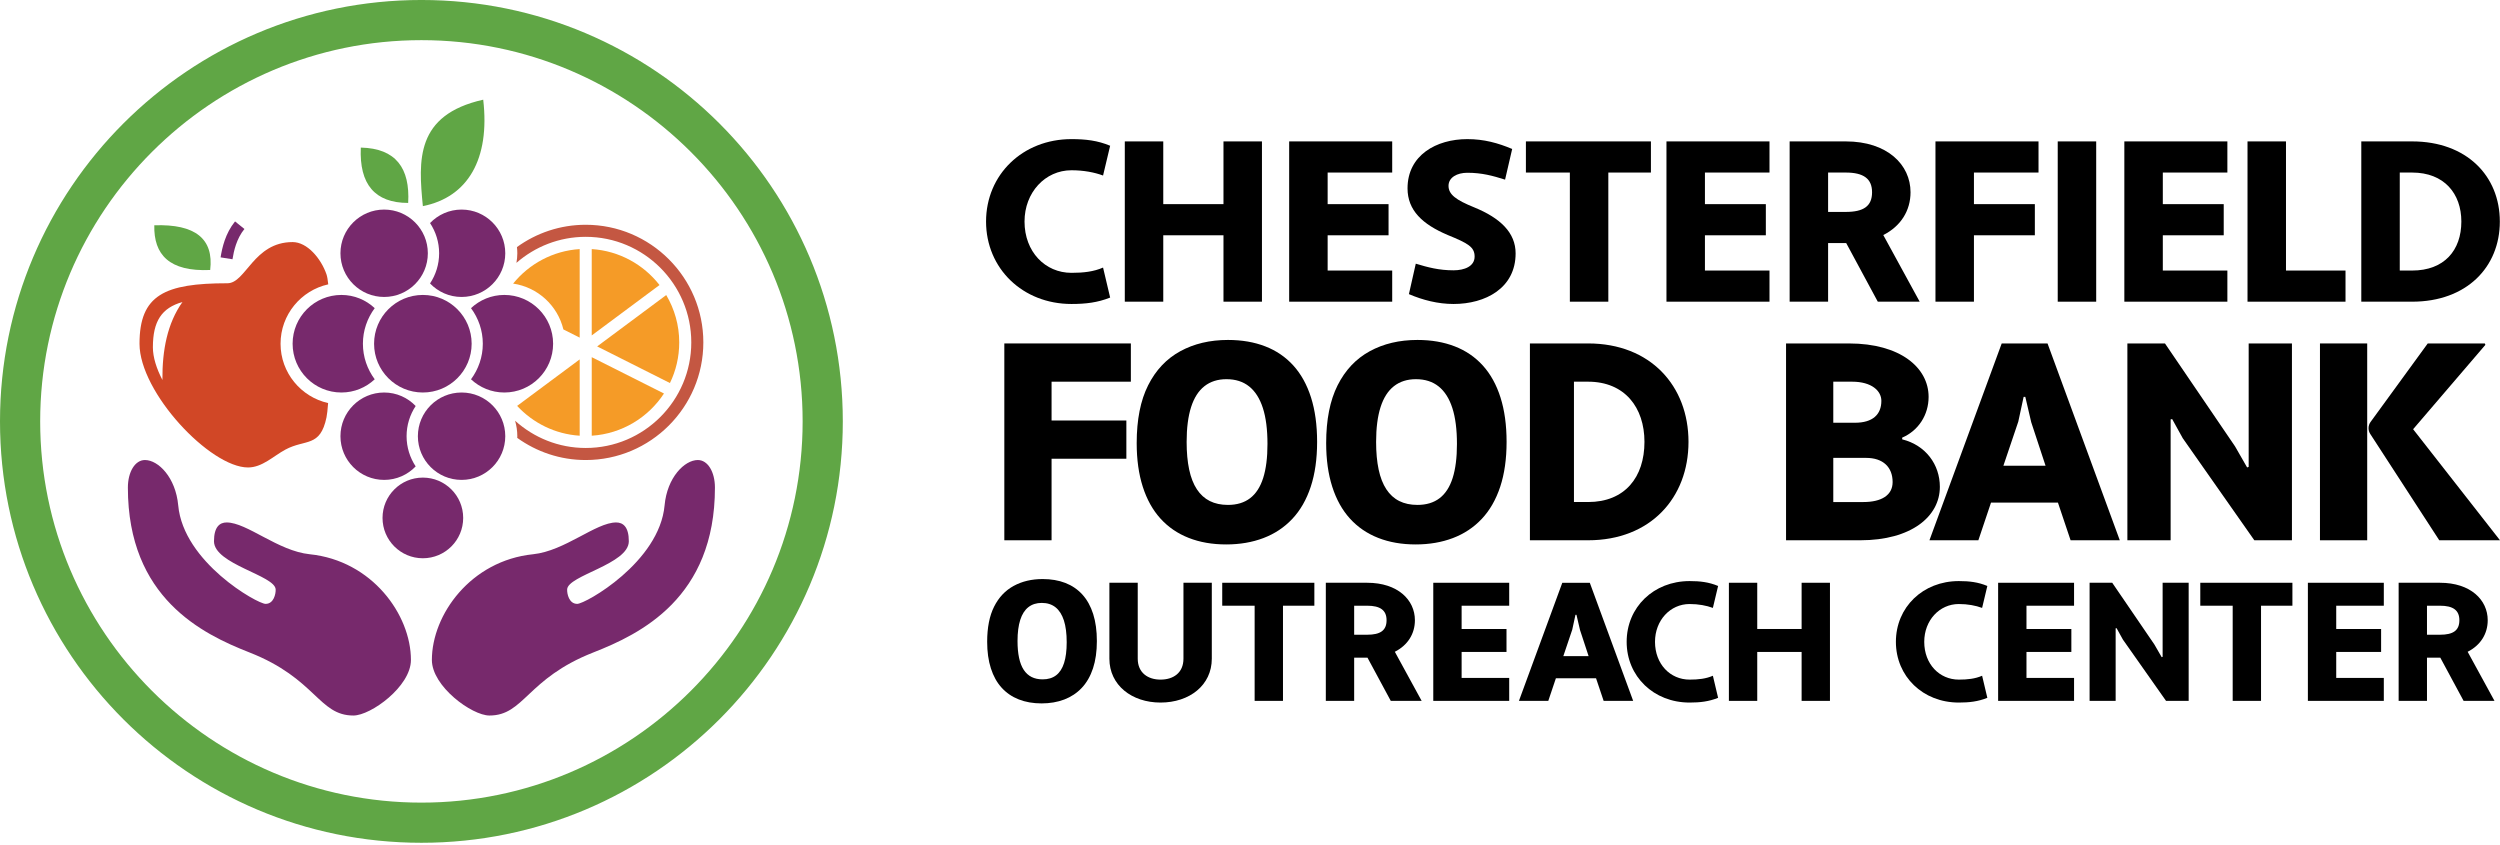 <?xml version="1.0" encoding="UTF-8" standalone="no"?>
<!DOCTYPE svg PUBLIC "-//W3C//DTD SVG 1.1//EN" "http://www.w3.org/Graphics/SVG/1.1/DTD/svg11.dtd">
<svg width="100%" height="100%" viewBox="0 0 1024 346" version="1.1" xmlns="http://www.w3.org/2000/svg" xmlns:xlink="http://www.w3.org/1999/xlink" xml:space="preserve" xmlns:serif="http://www.serif.com/" style="fill-rule:evenodd;clip-rule:evenodd;stroke-linejoin:round;stroke-miterlimit:2;">
    <rect id="Artboard1" x="0" y="0" width="1024" height="345.2" style="fill:none;"/>
    <clipPath id="_clip1">
        <rect x="0" y="0" width="1024" height="345.2"/>
    </clipPath>
    <g clip-path="url(#_clip1)">
        <path d="M175.243,103.738C175.243,113.625 167.232,121.636 157.345,121.636C147.464,121.636 139.448,113.625 139.448,103.738C139.448,93.852 147.464,85.841 157.345,85.841C167.232,85.841 175.243,93.852 175.243,103.738" style="fill:rgb(119,41,108);fill-rule:nonzero;"/>
        <path d="M189.722,212.143C189.722,221.267 182.327,228.662 173.203,228.662C164.079,228.662 156.684,221.267 156.684,212.143C156.684,203.019 164.079,195.624 173.203,195.624C182.327,195.624 189.722,203.019 189.722,212.143" style="fill:rgb(119,41,108);fill-rule:nonzero;"/>
        <path d="M193.186,140.79C193.186,151.829 184.238,160.772 173.204,160.772C162.165,160.772 153.222,151.829 153.222,140.79C153.222,129.751 162.165,120.808 173.204,120.808C184.238,120.808 193.186,129.751 193.186,140.79" style="fill:rgb(119,41,108);fill-rule:nonzero;"/>
        <path d="M189.061,85.841C183.982,85.841 179.406,87.971 176.146,91.367C178.49,94.92 179.869,99.168 179.869,103.739C179.869,108.304 178.49,112.552 176.146,116.105C179.406,119.506 183.982,121.636 189.061,121.636C198.947,121.636 206.958,113.62 206.958,103.739C206.958,93.852 198.947,85.841 189.061,85.841" style="fill:rgb(119,41,108);fill-rule:nonzero;"/>
        <path d="M171.164,178.67C171.164,188.556 179.175,196.567 189.061,196.567C198.942,196.567 206.959,188.556 206.959,178.67C206.959,168.783 198.942,160.772 189.061,160.772C179.175,160.772 171.164,168.783 171.164,178.67" style="fill:rgb(119,41,108);fill-rule:nonzero;"/>
        <path d="M157.346,160.773C162.425,160.773 167.001,162.898 170.26,166.299C167.916,169.852 166.537,174.1 166.537,178.671C166.537,183.236 167.916,187.484 170.26,191.038C167.001,194.439 162.425,196.568 157.346,196.568C147.459,196.568 139.448,188.552 139.448,178.671C139.448,168.784 147.459,160.773 157.346,160.773" style="fill:rgb(119,41,108);fill-rule:nonzero;"/>
        <path d="M206.572,120.806C201.289,120.806 196.499,122.874 192.923,126.219C195.945,130.303 197.759,135.331 197.759,140.788C197.759,146.246 195.945,151.28 192.923,155.358C196.499,158.709 201.289,160.771 206.572,160.771C217.611,160.771 226.554,151.828 226.554,140.788C226.554,129.755 217.611,120.806 206.572,120.806" style="fill:rgb(119,41,108);fill-rule:nonzero;"/>
        <path d="M197.927,40.831C170.058,47.102 171.38,65.751 173.205,84.434C191.616,80.767 200.763,65.203 197.927,40.831" style="fill:rgb(96,166,69);fill-rule:nonzero;"/>
        <path d="M147.786,60.452C162.164,60.762 168.006,68.892 167.187,83.123C153.549,83.106 147.12,75.507 147.786,60.452" style="fill:rgb(96,166,69);fill-rule:nonzero;"/>
        <path d="M63.201,92.279C79.986,91.698 87.618,97.805 86.093,110.589C69.331,111.335 62.93,104.307 63.201,92.279" style="fill:rgb(96,166,69);fill-rule:nonzero;"/>
        <path d="M148.649,140.79C148.649,135.332 150.462,130.304 153.485,126.22C149.909,122.87 145.118,120.808 139.836,120.808C128.797,120.808 119.854,129.751 119.854,140.79C119.854,151.829 128.797,160.772 139.836,160.772C145.118,160.772 149.909,158.71 153.485,155.36C150.462,151.275 148.649,146.247 148.649,140.79" style="fill:rgb(119,41,108);fill-rule:nonzero;"/>
        <path d="M66.527,155.638C64.109,150.983 62.623,146.345 62.623,142.255C62.623,131.498 66.256,126.12 74.735,123.702C68.532,132.447 66.431,143.441 66.527,155.638M114.914,140.791C114.914,128.899 123.293,118.945 134.45,116.47C134.258,114.612 134.015,113.199 133.733,112.375C131.45,105.799 125.801,99.155 119.852,99.155C103.87,99.155 100.689,116.024 93.158,116.024C67.402,116.024 57.143,120.809 57.143,140.791C57.143,160.773 86.091,191.473 101.593,191.473C107.406,191.473 111.92,186.851 116.863,184.179C125.1,179.722 131.145,183.399 133.733,170.959C133.976,169.779 134.202,167.728 134.394,165.09C123.264,162.598 114.914,152.661 114.914,140.791" style="fill:rgb(209,71,38);fill-rule:nonzero;"/>
        <path d="M237.441,178.467L237.441,147.209L211.815,166.253C218.295,173.247 227.34,177.823 237.441,178.467" style="fill:rgb(245,155,39);fill-rule:nonzero;"/>
        <path d="M242.377,178.467C254.749,177.676 265.54,170.987 271.963,161.185L242.377,146.299L242.377,178.467Z" style="fill:rgb(245,155,39);fill-rule:nonzero;"/>
        <path d="M270.136,116.747C263.594,108.358 253.64,102.748 242.375,102.025L242.375,137.39L270.136,116.747Z" style="fill:rgb(245,155,39);fill-rule:nonzero;"/>
        <path d="M272.887,120.853L244.595,141.891L274.407,156.891C276.847,151.857 278.215,146.207 278.215,140.247C278.215,133.163 276.254,126.547 272.887,120.853" style="fill:rgb(245,155,39);fill-rule:nonzero;"/>
        <path d="M210.175,116.162C220.265,117.636 228.4,125.156 230.767,134.935L237.439,138.291L237.439,102.027C226.445,102.728 216.717,108.1 210.175,116.162" style="fill:rgb(245,155,39);fill-rule:nonzero;"/>
        <path d="M239.909,92.066C229.395,92.066 219.673,95.462 211.741,101.202C211.837,102.032 211.893,102.88 211.893,103.738C211.893,105.077 211.752,106.388 211.532,107.665C219.13,101.038 229.056,97.004 239.909,97.004C263.755,97.004 283.15,116.399 283.15,140.245C283.15,164.091 263.755,183.492 239.909,183.492C228.785,183.492 218.645,179.254 210.978,172.328C211.56,174.345 211.893,176.469 211.893,178.673C211.893,178.904 211.865,179.13 211.86,179.356C219.763,185.051 229.441,188.429 239.909,188.429C266.473,188.429 288.088,166.814 288.088,140.245C288.088,113.681 266.473,92.066 239.909,92.066" style="fill:rgb(196,87,66);fill-rule:nonzero;"/>
        <path d="M95.228,106.192L90.353,105.418C90.986,101.458 92.285,95.616 96.273,90.69L100.109,93.797C96.861,97.802 95.771,102.791 95.228,106.192" style="fill:rgb(119,41,108);fill-rule:nonzero;"/>
        <path d="M172.608,-0.005C77.279,-0.005 -0,77.274 -0,172.603C-0,267.926 77.279,345.205 172.608,345.205C267.937,345.205 345.215,267.926 345.215,172.603C345.215,77.274 267.937,-0.005 172.608,-0.005M172.608,16.446C258.711,16.446 328.759,86.5 328.759,172.603C328.759,258.706 258.711,328.754 172.608,328.754C86.504,328.754 16.457,258.706 16.457,172.603C16.457,86.5 86.504,16.446 172.608,16.446" style="fill:rgb(96,166,69);fill-rule:nonzero;"/>
        <path d="M176.898,270.321C176.898,251.791 192.824,229.628 218.36,227.018C231.365,225.685 244.059,213.996 252.386,213.996C255.177,213.996 257.567,215.764 257.567,221.696C257.567,231.114 232.523,235.661 232.303,241.43C232.235,243.249 233.071,247.345 236.432,247.345C239.794,247.345 270.103,230.266 272.216,206.996C273.256,195.584 280.368,188.426 285.843,188.426C289.899,188.426 292.837,193.279 292.837,199.72C292.837,244.932 262.324,259.672 243.008,267.253C215.755,277.959 214.739,293.077 200.462,293.077C193.321,293.077 176.898,281.156 176.898,270.321" style="fill:rgb(119,41,108);fill-rule:nonzero;"/>
        <path d="M168.317,270.321C168.317,251.791 152.391,229.628 126.856,227.018C113.851,225.685 101.156,213.996 92.829,213.996C90.038,213.996 87.648,215.764 87.648,221.696C87.648,231.114 112.692,235.661 112.913,241.43C112.981,243.249 112.144,247.345 108.783,247.345C105.422,247.345 75.112,230.266 72.999,206.996C71.96,195.584 64.847,188.426 59.373,188.426C55.317,188.426 52.379,193.279 52.379,199.72C52.379,244.932 82.892,259.672 102.207,267.253C129.46,277.959 130.477,293.077 144.753,293.077C151.894,293.077 168.317,281.156 168.317,270.321" style="fill:rgb(119,41,108);fill-rule:nonzero;"/>
        <path d="M438.87,111.754C443.746,111.754 447.966,111.285 451.813,109.596L454.717,121.883C449.559,123.945 444.684,124.51 438.87,124.51C418.894,124.51 403.889,109.968 403.889,90.743C403.889,71.518 418.894,56.982 438.87,56.982C444.684,56.982 449.559,57.547 454.717,59.7L451.813,71.897C448.248,70.58 443.842,69.739 438.87,69.739C428.086,69.739 419.645,78.834 419.645,90.743C419.645,103.127 428.086,111.754 438.87,111.754" style="fill-rule:nonzero;"/>
        <path d="M501.138,96.372L476.473,96.372L476.473,123.568L460.716,123.568L460.716,57.922L476.473,57.922L476.473,83.615L501.138,83.615L501.138,57.922L516.894,57.922L516.894,123.568L501.138,123.568L501.138,96.372Z" style="fill-rule:nonzero;"/>
        <path d="M528.045,123.57L528.045,57.918L570.247,57.918L570.247,70.674L543.802,70.674L543.802,83.617L568.75,83.617L568.75,96.374L543.802,96.374L543.802,110.814L570.247,110.814L570.247,123.57L528.045,123.57Z" style="fill-rule:nonzero;"/>
        <path d="M579.904,108.002C584.875,109.505 589.378,110.72 595.378,110.72C599.79,110.72 604.004,109.127 604.004,105.093C604.004,101.155 601.287,99.653 593.033,96.28C582.621,91.873 576.526,86.15 576.526,77.145C576.526,63.547 588.344,56.982 601.005,56.982C607.852,56.982 613.575,58.575 619.388,61.016L616.478,73.58C611.417,71.987 607.01,70.767 601.005,70.767C596.88,70.767 593.316,72.643 593.316,76.117C593.316,79.676 596.412,81.93 603.818,84.93C614.603,89.337 620.795,95.342 620.795,103.782C620.795,118.036 608.417,124.51 595.378,124.51C588.999,124.51 582.813,122.917 577.09,120.476L579.904,108.002Z" style="fill-rule:nonzero;"/>
        <path d="M658.771,70.675L658.771,123.571L643.014,123.571L643.014,70.675L625.01,70.675L625.01,57.918L676.216,57.918L676.216,70.675L658.771,70.675Z" style="fill-rule:nonzero;"/>
        <path d="M682.584,123.57L682.584,57.918L724.785,57.918L724.785,70.674L698.34,70.674L698.34,83.617L723.288,83.617L723.288,96.374L698.34,96.374L698.34,110.814L724.785,110.814L724.785,123.57L682.584,123.57Z" style="fill-rule:nonzero;"/>
        <path d="M748.791,70.675L748.791,86.804L756.011,86.804C763.327,86.804 766.796,84.46 766.796,78.742C766.796,73.206 763.327,70.675 756.011,70.675L748.791,70.675ZM733.035,57.918L756.011,57.918C773.084,57.918 782.553,67.489 782.553,78.742C782.553,86.245 778.615,92.623 771.395,96.278L786.304,123.571L769.146,123.571L756.204,99.56L748.791,99.56L748.791,123.571L733.035,123.571L733.035,57.918Z" style="fill-rule:nonzero;"/>
        <path d="M808.525,96.372L808.525,123.568L792.768,123.568L792.768,57.922L834.976,57.922L834.976,70.673L808.525,70.673L808.525,83.615L833.473,83.615L833.473,96.372L808.525,96.372Z" style="fill-rule:nonzero;"/>
        <rect x="842.845" y="57.922" width="15.756" height="65.652"/>
        <path d="M870.132,123.57L870.132,57.918L912.333,57.918L912.333,70.674L885.888,70.674L885.888,83.617L910.836,83.617L910.836,96.374L885.888,96.374L885.888,110.814L912.333,110.814L912.333,123.57L870.132,123.57Z" style="fill-rule:nonzero;"/>
        <path d="M920.583,57.92L936.339,57.92L936.339,110.816L960.722,110.816L960.722,123.572L920.583,123.572L920.583,57.92Z" style="fill-rule:nonzero;"/>
        <path d="M982.944,70.675L982.944,110.814L988.011,110.814C1001.14,110.814 1008.17,102.56 1008.17,90.747C1008.17,79.302 1001.14,70.675 988.011,70.675L982.944,70.675ZM967.187,57.918L988.011,57.918C1010.33,57.918 1023.93,72.082 1023.93,90.747C1023.93,109.407 1010.33,123.571 988.011,123.571L967.187,123.571L967.187,57.918Z" style="fill-rule:nonzero;"/>
        <path d="M427.071,278.267C429.292,278.267 431.128,277.714 432.585,276.601C434.043,275.493 435.128,273.816 435.845,271.567C436.557,269.324 436.918,266.494 436.918,263.093C436.918,259.489 436.534,256.5 435.772,254.133C435.003,251.766 433.868,249.975 432.365,248.766C430.857,247.557 428.97,246.952 426.699,246.952C424.529,246.952 422.704,247.534 421.224,248.692C419.744,249.851 418.631,251.591 417.891,253.913C417.151,256.229 416.778,259.116 416.778,262.573C416.778,265.189 416.987,267.483 417.411,269.46C417.829,271.432 418.473,273.076 419.332,274.381C420.196,275.691 421.27,276.663 422.558,277.307C423.84,277.945 425.343,278.267 427.071,278.267M426.625,288.114C423.173,288.114 420.061,287.572 417.298,286.487C414.535,285.403 412.191,283.798 410.264,281.674C408.338,279.55 406.869,276.911 405.863,273.753C404.847,270.595 404.344,266.968 404.344,262.867C404.344,257.048 405.293,252.246 407.191,248.472C409.089,244.693 411.756,241.868 415.191,239.992C418.62,238.117 422.58,237.179 427.071,237.179C430.523,237.179 433.625,237.71 436.365,238.772C439.099,239.834 441.432,241.427 443.359,243.546C445.28,245.67 446.749,248.32 447.765,251.506C448.771,254.687 449.279,258.376 449.279,262.573C449.279,266.816 448.748,270.545 447.692,273.753C446.63,276.962 445.099,279.623 443.099,281.747C441.099,283.872 438.704,285.459 435.919,286.521C433.128,287.583 430.032,288.114 426.625,288.114" style="fill-rule:nonzero;"/>
        <path d="M496.354,269.799C496.354,280.652 487.23,287.77 475.343,287.77C463.598,287.77 454.406,280.652 454.406,269.799L454.406,238.699L466.016,238.699L466.016,269.799C466.016,275.607 470.23,278.37 475.343,278.37C480.597,278.37 484.744,275.607 484.744,269.799L484.744,238.699L496.354,238.699L496.354,269.799Z" style="fill-rule:nonzero;"/>
        <path d="M525.509,248.099L525.509,287.075L513.899,287.075L513.899,248.099L500.628,248.099L500.628,238.699L538.361,238.699L538.361,248.099L525.509,248.099Z" style="fill-rule:nonzero;"/>
        <path d="M554.666,248.099L554.666,259.986L559.987,259.986C565.377,259.986 567.936,258.257 567.936,254.043C567.936,249.964 565.377,248.099 559.987,248.099L554.666,248.099ZM543.056,238.699L559.987,238.699C572.563,238.699 579.546,245.749 579.546,254.043C579.546,259.573 576.642,264.274 571.32,266.968L582.308,287.075L569.659,287.075L560.123,269.386L554.666,269.386L554.666,287.075L543.056,287.075L543.056,238.699Z" style="fill-rule:nonzero;"/>
        <path d="M587.07,287.077L587.07,238.701L618.17,238.701L618.17,248.102L598.679,248.102L598.679,257.638L617.063,257.638L617.063,267.033L598.679,267.033L598.679,277.676L618.17,277.676L618.17,287.077L587.07,287.077Z" style="fill-rule:nonzero;"/>
        <path d="M640.332,268.763L650.698,268.763L647.173,258.052L645.721,251.832L645.309,251.832L643.992,257.911L640.332,268.763ZM653.738,277.814L637.292,277.814L634.179,287.079L622.157,287.079L639.919,238.703L651.184,238.703L668.946,287.079L656.851,287.079L653.738,277.814Z" style="fill-rule:nonzero;"/>
        <path d="M692.059,278.369C695.652,278.369 698.764,278.024 701.595,276.782L703.736,285.832C699.939,287.352 696.341,287.77 692.059,287.77C677.336,287.77 666.28,277.058 666.28,262.89C666.28,248.721 677.336,238.009 692.059,238.009C696.341,238.009 699.939,238.422 703.736,240.015L701.595,248.998C698.968,248.031 695.719,247.41 692.059,247.41C684.11,247.41 677.89,254.11 677.89,262.89C677.89,272.013 684.11,278.369 692.059,278.369" style="fill-rule:nonzero;"/>
        <path d="M737.94,267.035L719.766,267.035L719.766,287.079L708.156,287.079L708.156,238.697L719.766,238.697L719.766,257.634L737.94,257.634L737.94,238.697L749.55,238.697L749.55,287.079L737.94,287.079L737.94,267.035Z" style="fill-rule:nonzero;"/>
        <path d="M802.338,278.369C805.931,278.369 809.044,278.024 811.874,276.782L814.015,285.832C810.219,287.352 806.62,287.77 802.338,287.77C787.616,287.77 776.56,277.058 776.56,262.89C776.56,248.721 787.616,238.009 802.338,238.009C806.62,238.009 810.219,238.422 814.015,240.015L811.874,248.998C809.247,248.031 805.999,247.41 802.338,247.41C794.389,247.41 788.169,254.11 788.169,262.89C788.169,272.013 794.389,278.369 802.338,278.369" style="fill-rule:nonzero;"/>
        <path d="M818.434,287.077L818.434,238.701L849.535,238.701L849.535,248.102L830.044,248.102L830.044,257.638L848.427,257.638L848.427,267.033L830.044,267.033L830.044,277.676L849.535,277.676L849.535,287.077L818.434,287.077Z" style="fill-rule:nonzero;"/>
        <path d="M869.552,261.991L866.947,257.29L866.569,257.358L866.569,287.074L855.897,287.074L855.897,238.698L865.168,238.698L882.444,263.996L885.427,269.177L885.811,269.041L885.811,238.698L896.477,238.698L896.477,287.074L887.206,287.074L869.552,261.991Z" style="fill-rule:nonzero;"/>
        <path d="M926.118,248.099L926.118,287.075L914.509,287.075L914.509,248.099L901.238,248.099L901.238,238.699L938.971,238.699L938.971,248.099L926.118,248.099Z" style="fill-rule:nonzero;"/>
        <path d="M945.309,287.077L945.309,238.701L976.409,238.701L976.409,248.102L956.918,248.102L956.918,257.638L975.302,257.638L975.302,267.033L956.918,267.033L956.918,277.676L976.409,277.676L976.409,287.077L945.309,287.077Z" style="fill-rule:nonzero;"/>
        <path d="M994.093,248.099L994.093,259.986L999.415,259.986C1004.81,259.986 1007.36,258.257 1007.36,254.043C1007.36,249.964 1004.81,248.099 999.415,248.099L994.093,248.099ZM982.484,238.699L999.415,238.699C1011.99,238.699 1018.97,245.749 1018.97,254.043C1018.97,259.573 1016.07,264.274 1010.75,266.968L1021.74,287.075L1009.09,287.075L999.551,269.386L994.093,269.386L994.093,287.075L982.484,287.075L982.484,238.699Z" style="fill-rule:nonzero;"/>
        <path d="M430.722,187.898L430.722,221.297L411.372,221.297L411.372,140.674L463.2,140.674L463.2,156.34L430.722,156.34L430.722,172.237L461.359,172.237L461.359,187.898L430.722,187.898Z" style="fill-rule:nonzero;"/>
        <path d="M502.966,206.811C506.616,206.811 509.644,205.896 512.034,204.071C514.429,202.246 516.214,199.489 517.395,195.794C518.57,192.1 519.158,187.456 519.158,181.852C519.158,175.931 518.53,171.016 517.271,167.123C516.011,163.231 514.147,160.288 511.672,158.299C509.198,156.31 506.09,155.316 502.356,155.316C498.786,155.316 495.786,156.271 493.351,158.175C490.916,160.084 489.086,162.943 487.871,166.756C486.651,170.575 486.046,175.321 486.046,181.004C486.046,185.303 486.391,189.077 487.08,192.326C487.769,195.568 488.826,198.269 490.244,200.421C491.662,202.574 493.43,204.173 495.543,205.229C497.65,206.285 500.125,206.811 502.966,206.811M502.237,223.002C496.554,223.002 491.441,222.11 486.899,220.324C482.351,218.539 478.498,215.901 475.329,212.409C472.165,208.924 469.747,204.579 468.087,199.387C466.42,194.19 465.589,188.23 465.589,181.49C465.589,171.914 467.154,164.016 470.279,157.813C473.403,151.599 477.787,146.955 483.425,143.87C489.069,140.786 495.582,139.243 502.966,139.243C508.65,139.243 513.74,140.119 518.242,141.865C522.751,143.61 526.587,146.226 529.75,149.712C532.914,153.203 535.332,157.565 536.993,162.802C538.654,168.039 539.49,174.106 539.49,181.004C539.49,187.981 538.614,194.111 536.874,199.387C535.129,204.664 532.609,209.042 529.327,212.534C526.039,216.025 522.101,218.641 517.514,220.386C512.926,222.132 507.836,223.002 502.237,223.002" style="fill-rule:nonzero;"/>
        <path d="M580.576,206.811C584.225,206.811 587.253,205.896 589.643,204.071C592.038,202.246 593.824,199.489 595.004,195.794C596.179,192.1 596.767,187.456 596.767,181.852C596.767,175.931 596.14,171.016 594.88,167.123C593.62,163.231 591.756,160.288 589.281,158.299C586.807,156.31 583.7,155.316 579.965,155.316C576.395,155.316 573.395,156.271 570.96,158.175C568.525,160.084 566.695,162.943 565.48,166.756C564.26,170.575 563.655,175.321 563.655,181.004C563.655,185.303 564,189.077 564.689,192.326C565.379,195.568 566.435,198.269 567.853,200.421C569.271,202.574 571.039,204.173 573.152,205.229C575.259,206.285 577.734,206.811 580.576,206.811M579.847,223.002C574.163,223.002 569.051,222.11 564.509,220.324C559.961,218.539 556.108,215.901 552.938,212.409C549.775,208.924 547.357,204.579 545.696,199.387C544.029,194.19 543.199,188.23 543.199,181.49C543.199,171.914 544.764,164.016 547.888,157.813C551.012,151.599 555.396,146.955 561.034,143.87C566.678,140.786 573.192,139.243 580.576,139.243C586.259,139.243 591.349,140.119 595.852,141.865C600.36,143.61 604.196,146.226 607.36,149.712C610.523,153.203 612.941,157.565 614.602,162.802C616.263,168.039 617.099,174.106 617.099,181.004C617.099,187.981 616.224,194.111 614.484,199.387C612.738,204.664 610.218,209.042 606.936,212.534C603.648,216.025 599.71,218.641 595.123,220.386C590.536,222.132 585.445,223.002 579.847,223.002" style="fill-rule:nonzero;"/>
        <path d="M644.691,156.34L644.691,205.632L650.488,205.632C665.521,205.632 673.571,195.502 673.571,180.989C673.571,166.939 665.521,156.34 650.488,156.34L644.691,156.34ZM626.653,140.674L650.488,140.674C676.04,140.674 691.61,158.069 691.61,180.989C691.61,203.909 676.04,221.298 650.488,221.298L626.653,221.298L626.653,140.674Z" style="fill-rule:nonzero;"/>
        <path d="M750.913,187.552L750.913,205.636L763.235,205.636C770.607,205.636 775.217,202.873 775.217,197.455C775.217,191.354 771.302,187.552 764.387,187.552L750.913,187.552ZM750.913,156.339L750.913,173.157L759.783,173.157C767.037,173.157 770.607,169.813 770.607,164.174C770.607,160.141 766.692,156.339 758.631,156.339L750.913,156.339ZM731.564,140.678L757.365,140.678C778.325,140.678 789.957,150.582 789.957,162.559C789.957,169.931 785.81,176.383 779.132,179.258L779.132,179.953C788.804,182.371 794.567,190.314 794.567,199.416C794.567,211.506 782.929,221.296 761.969,221.296L731.564,221.296L731.564,140.678Z" style="fill-rule:nonzero;"/>
        <path d="M820.586,190.778L837.862,190.778L831.986,172.926L829.568,162.559L828.879,162.559L826.693,172.694L820.586,190.778ZM842.929,205.868L815.518,205.868L810.338,221.297L790.299,221.297L819.897,140.679L838.67,140.679L868.267,221.297L848.116,221.297L842.929,205.868Z" style="fill-rule:nonzero;"/>
        <path d="M894.051,179.49L889.724,171.66L889.091,171.773L889.091,221.302L871.374,221.302L871.374,140.678L886.775,140.678L915.468,182.829L920.423,191.467L921.056,191.235L921.056,140.678L938.778,140.678L938.778,221.302L923.378,221.302L894.051,179.49Z" style="fill-rule:nonzero;"/>
        <rect x="950.258" y="140.676" width="19.349" height="80.623"/>
        <path d="M970.974,172.846L994.403,140.678L1017.79,140.678L1018.01,141.254L988.414,175.806L1024,221.301L999.125,221.301L970.844,177.727C970.392,177.026 970.149,176.213 970.149,175.382C970.149,174.473 970.438,173.58 970.974,172.846" style="fill-rule:nonzero;"/>
    </g>
</svg>
